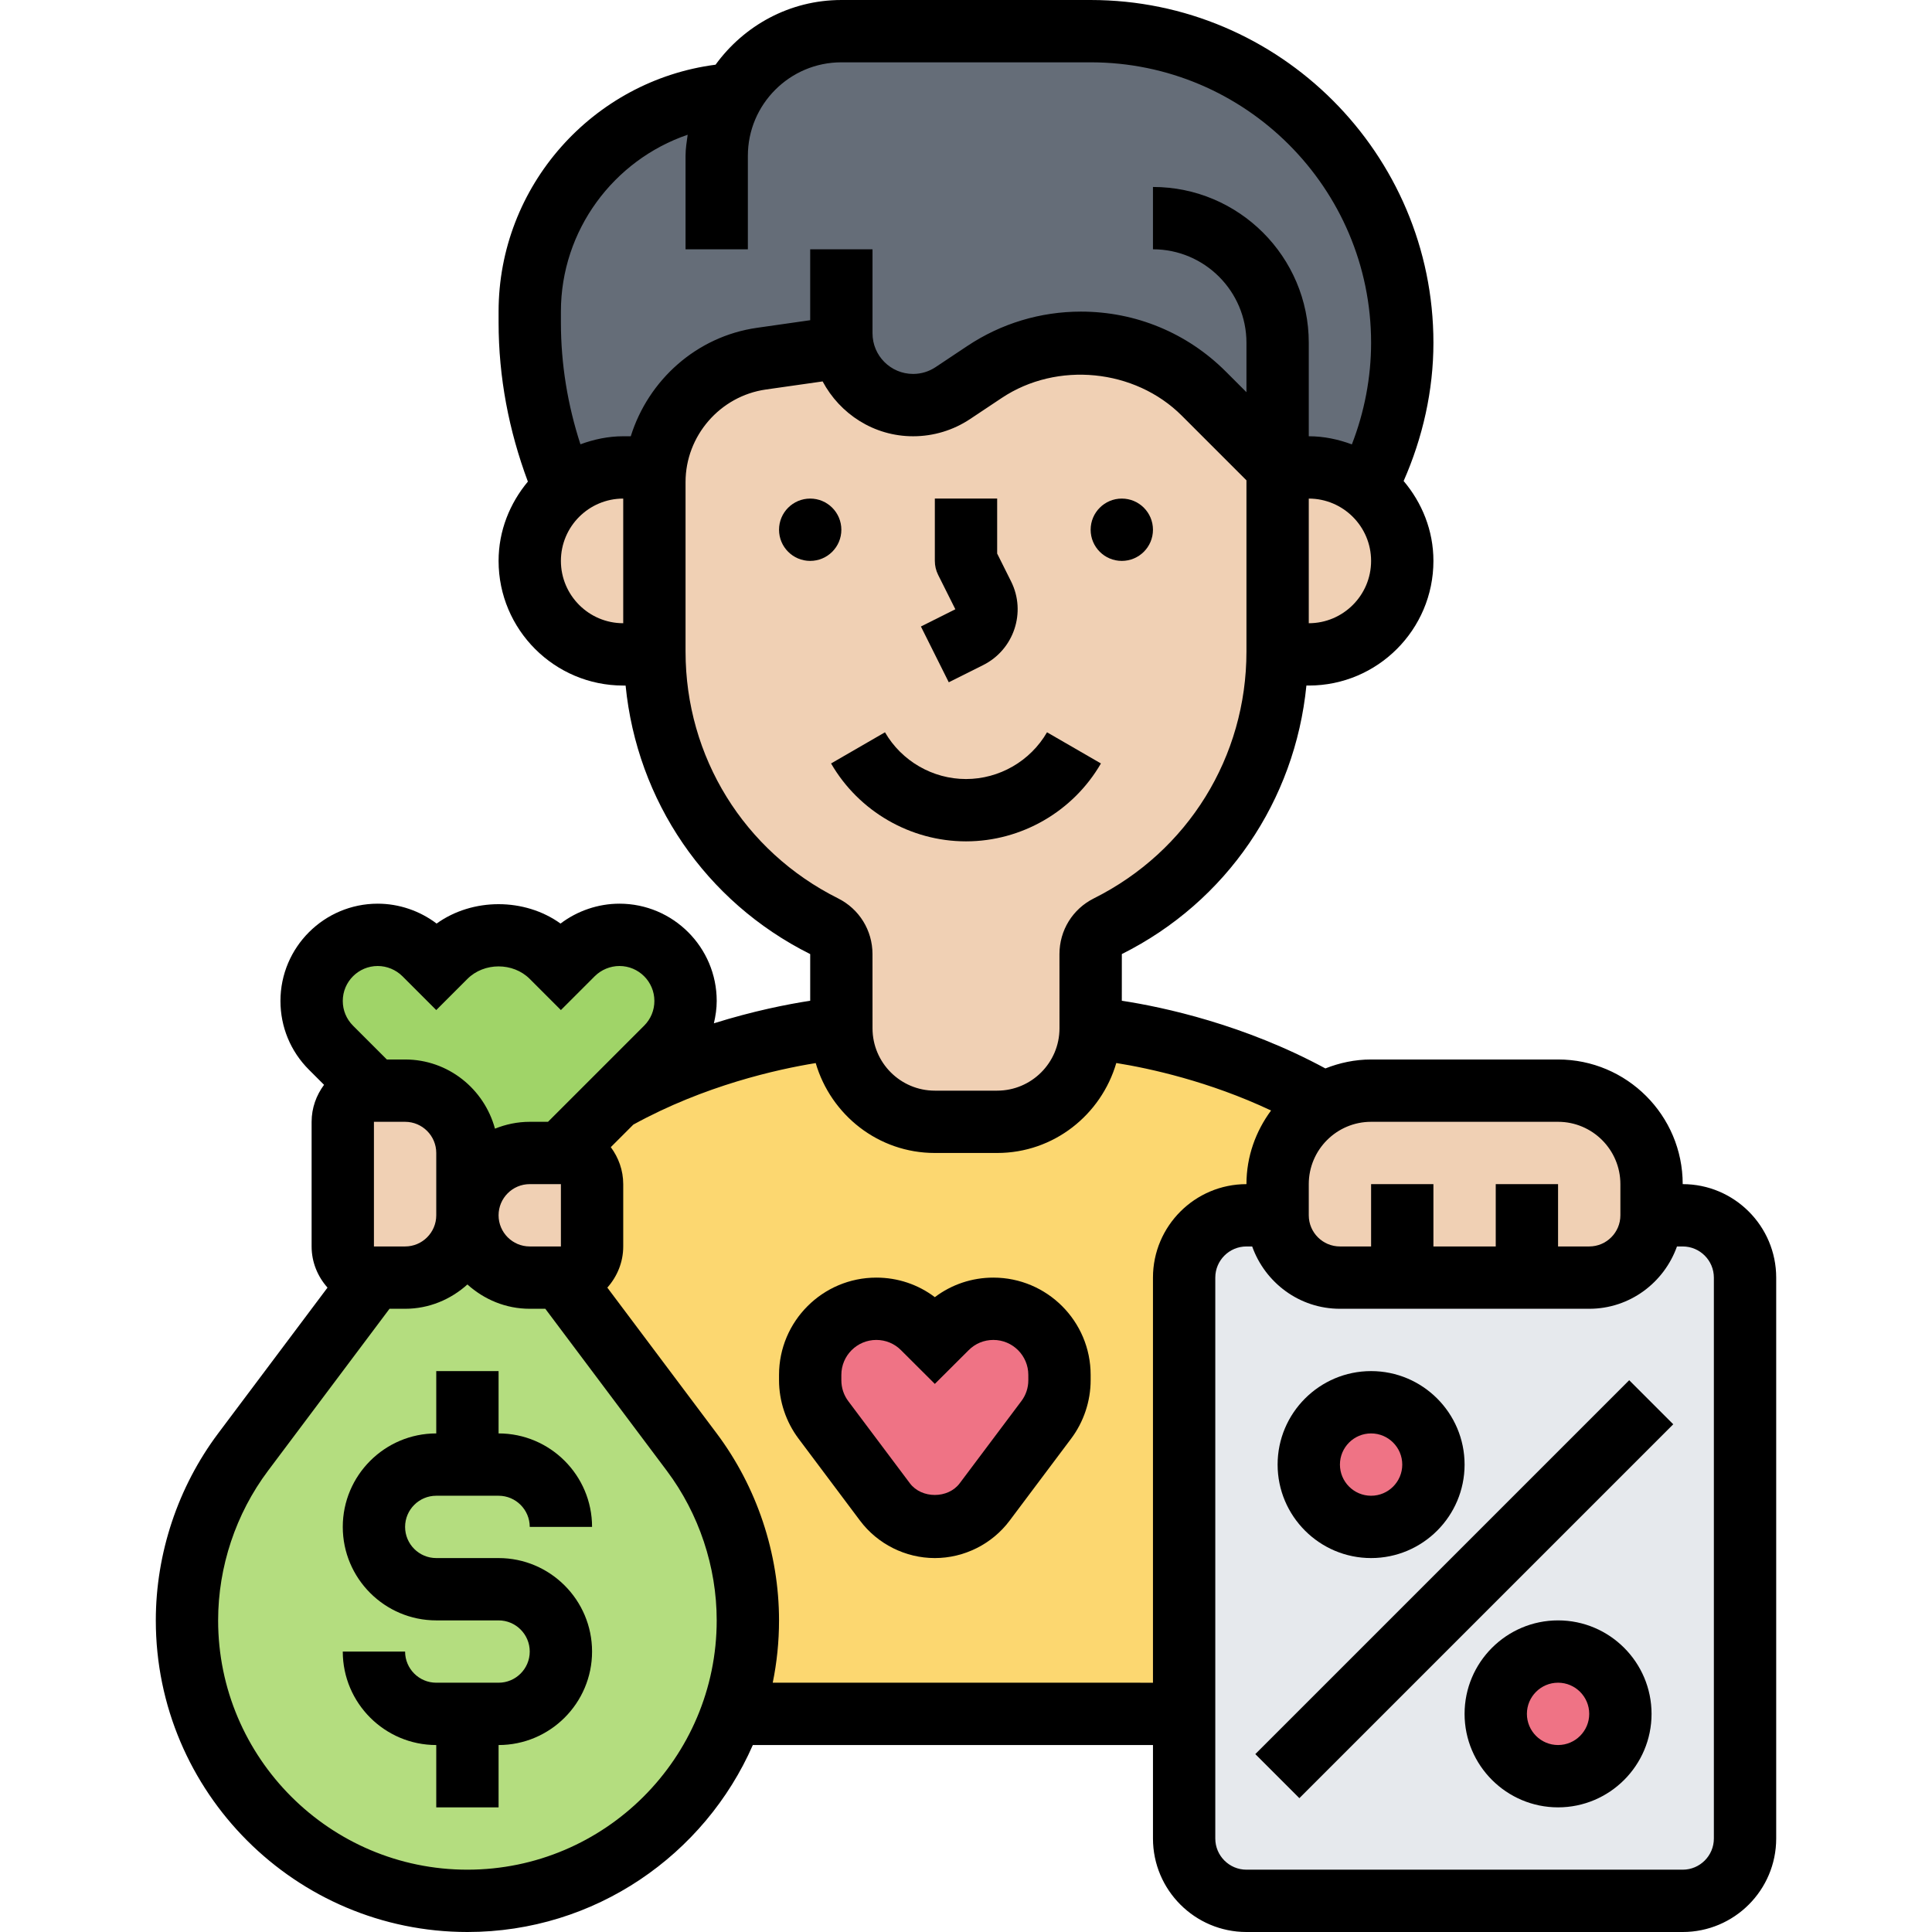 <svg id="Layer_5" enable-background="new 0 0 52 62" height="512" viewBox="0 0 52 62" width="512" xmlns="http://www.w3.org/2000/svg"><g><g><g><path d="m18.53 3.02c.68-1.21 1.98-2.02 3.47-2.02h8c5.52 0 10 4.48 10 10 0 1.64-.4 3.22-1.15 4.64-.51-.4-1.15-.64-1.85-.64h-1l-2.37-2.37c-1.04-1.04-2.46-1.63-3.94-1.63-1.1 0-2.18.33-3.1.94l-1.01.67c-.38.26-.82.39-1.28.39-1.12 0-2.06-.8-2.26-1.86l-2.61.37c-1.81.26-3.19 1.71-3.4 3.49h-.03-1c-.73 0-1.39.26-1.91.69-.71-1.68-1.09-3.49-1.09-5.35v-.34c0-3.71 2.88-6.74 6.53-6.98z" fill="#656d78"/></g><g><path d="m33 55h-14.51-.01c.34-.94.52-1.95.52-3 0-1.95-.63-3.84-1.8-5.4l-4.2-5.6c.55 0 1-.45 1-1v-2c0-.55-.45-1-1-1l1.72-1.72c3.59-2.02 7.28-2.28 7.28-2.28 0 1.66 1.34 3 3 3h2c1.66 0 3-1.34 3-3 0 0 3.84.27 7.5 2.4-.9.52-1.5 1.49-1.5 2.6v1h-1c-1.1 0-2 .9-2 2z" fill="#fcd770"/></g><g><path d="m49 39h-1c0 1.1-.9 2-2 2h-2-4-2c-1.1 0-2-.9-2-2h-1c-1.1 0-2 .9-2 2v14 2 2c0 1.1.9 2 2 2h14c1.1 0 2-.9 2-2v-14-4c0-1.1-.9-2-2-2z" fill="#e6e9ed"/></g><g><circle cx="45" cy="55" fill="#ef7385" r="2"/></g><g><circle cx="39" cy="47" fill="#ef7385" r="2"/></g><g><path d="m29 44.12v.17c0 .46-.15.91-.42 1.28l-1.98 2.63c-.38.5-.97.8-1.6.8s-1.22-.3-1.6-.8l-1.98-2.63c-.27-.37-.42-.82-.42-1.28v-.17c0-1.17.95-2.12 2.12-2.12.56 0 1.1.22 1.5.62l.38.38.38-.38c.4-.4.94-.62 1.5-.62.58 0 1.12.24 1.5.62s.62.92.62 1.5z" fill="#ef7385"/></g><g><path d="m12 37c-1.1 0-2 .9-2 2v-2c0-1.1-.9-2-2-2h-1l-1.38-1.38c-.4-.4-.62-.94-.62-1.5 0-.58.24-1.12.62-1.5s.92-.62 1.5-.62c.56 0 1.1.22 1.5.62l.38.38.29-.29c.46-.46 1.07-.71 1.71-.71s1.25.25 1.71.71l.29.29.38-.38c.4-.4.94-.62 1.5-.62.58 0 1.12.24 1.5.62s.62.92.62 1.5c0 .56-.22 1.1-.62 1.5l-1.66 1.66-1.72 1.72z" fill="#a0d468"/></g><g><path d="m8 41c1.1 0 2-.9 2-2 0 .55.22 1.05.59 1.41.36.37.86.59 1.41.59h1l4.2 5.6c1.17 1.56 1.8 3.45 1.8 5.4 0 1.05-.18 2.06-.52 3-.45 1.28-1.18 2.43-2.12 3.36-1.62 1.63-3.88 2.64-6.36 2.64s-4.74-1.01-6.36-2.64c-1.63-1.62-2.64-3.88-2.64-6.36 0-1.95.63-3.84 1.8-5.4l4.2-5.6z" fill="#b4dd7f"/></g><g><path d="m13 37c.55 0 1 .45 1 1v2c0 .55-.45 1-1 1h-1c-.55 0-1.05-.22-1.41-.59-.37-.36-.59-.86-.59-1.41 0-1.1.9-2 2-2z" fill="#f0d0b4"/></g><g><path d="m10 39c0 1.1-.9 2-2 2h-1c-.55 0-1-.45-1-1v-4c0-.55.45-1 1-1h1c1.1 0 2 .9 2 2z" fill="#f0d0b4"/></g><g><path d="m39 35h6c1.66 0 3 1.34 3 3v1c0 1.1-.9 2-2 2h-2-4-2c-1.1 0-2-.9-2-2v-1c0-1.11.6-2.08 1.5-2.6.44-.25.95-.4 1.5-.4z" fill="#f0d0b4"/></g><g><path d="m38.85 15.65c.7.54 1.15 1.39 1.15 2.35 0 .83-.34 1.58-.88 2.12s-1.29.88-2.12.88h-1c0-.03 0-.06 0-.09v-5.91h1c.7 0 1.34.24 1.85.64z" fill="#f0d0b4"/></g><g><path d="m16 15.47v5.44.09h-1c-1.66 0-3-1.34-3-3 0-.83.34-1.58.88-2.12.07-.07.14-.13.21-.19.52-.43 1.18-.69 1.91-.69h1 .03c-.02.15-.03.31-.03.47z" fill="#f0d0b4"/></g><g><path d="m36 15v5.91.09c-.03 3.69-2.14 7.06-5.45 8.72-.34.17-.55.52-.55.9v2.38c0 1.66-1.34 3-3 3h-2c-1.66 0-3-1.34-3-3v-2.38c0-.38-.21-.73-.55-.9-1.67-.84-3.03-2.1-3.98-3.63-.92-1.51-1.45-3.25-1.47-5.09 0-.03 0-.06 0-.09v-5.44c0-.16.01-.32.03-.47.21-1.78 1.59-3.23 3.4-3.49l2.61-.37c.2 1.06 1.14 1.86 2.26 1.86.46 0 .9-.13 1.28-.39l1.01-.67c.92-.61 2-.94 3.1-.94 1.48 0 2.9.59 3.94 1.63z" fill="#f0d0b4"/></g></g><g><circle cx="31" cy="17" r="1"/><circle cx="21" cy="17" r="1"/><path d="m25.447 21.895 1.106-.553c.985-.494 1.387-1.697.894-2.683l-.447-.895v-1.764h-2v2c0 .155.036.309.105.447l.553 1.105-1.105.553z"/><path d="m26 27c1.779 0 3.439-.958 4.33-2.5l-1.73-1c-.536.925-1.532 1.5-2.6 1.5s-2.064-.575-2.6-1.5l-1.73 1c.891 1.542 2.551 2.5 4.33 2.5z"/><path d="m49 38c0-2.206-1.794-4-4-4h-6c-.519 0-1.012.107-1.467.287-2.603-1.408-5.193-1.968-6.533-2.172l.001-1.498c3.37-1.685 5.557-4.927 5.923-8.617h.076c2.206 0 4-1.794 4-4 0-.98-.368-1.868-.956-2.564.615-1.397.956-2.91.956-4.436 0-6.065-4.935-11-11-11h-8c-1.662 0-3.127.824-4.037 2.076-3.942.513-6.963 3.896-6.963 7.924v.343c0 1.759.328 3.473.94 5.112-.578.694-.94 1.574-.94 2.545 0 2.206 1.794 4 4 4h.076c.366 3.691 2.553 6.933 5.924 8.618v1.497c-.726.111-1.826.328-3.091.724.055-.234.091-.472.091-.718 0-1.721-1.4-3.121-3.121-3.121-.682 0-1.351.229-1.891.638-1.152-.829-2.823-.83-3.977 0-.539-.409-1.208-.638-1.89-.638-1.721 0-3.121 1.4-3.121 3.121 0 .834.324 1.618.914 2.207l.485.485c-.247.333-.399.741-.399 1.187v4c0 .508.196.967.51 1.321l-3.51 4.679c-1.29 1.72-2 3.851-2 6 0 5.514 4.486 10 10 10 4.091 0 7.613-2.473 9.159-6h12.841v3c0 1.654 1.346 3 3 3h14c1.654 0 3-1.346 3-3v-18c0-1.654-1.346-3-3-3zm-4-2c1.103 0 2 .897 2 2v1c0 .551-.448 1-1 1h-1v-2h-2v2h-2v-2h-2v2h-1c-.552 0-1-.449-1-1v-1c0-1.103.897-2 2-2zm-8-16v-2.586-1.414c1.103 0 2 .897 2 2s-.897 2-2 2zm-24-2c0-1.103.897-2 2-2v4c-1.103 0-2-.897-2-2zm2.242-4h-.242c-.484 0-.943.1-1.373.258-.411-1.263-.627-2.574-.627-3.915v-.343c0-2.614 1.697-4.866 4.068-5.676-.03.223-.068.445-.068.676v3h2v-3c0-1.654 1.346-3 3-3h8c4.963 0 9 4.038 9 9 0 1.113-.214 2.223-.617 3.261-.433-.161-.895-.261-1.383-.261v-3c0-2.757-2.243-5-5-5v2c1.654 0 3 1.346 3 3v1.586l-.659-.659c-1.242-1.243-2.895-1.927-4.652-1.927-1.304 0-2.565.382-3.649 1.105l-1.015.676c-.214.143-.464.219-.722.219-.719 0-1.303-.584-1.303-1.303v-2.697h-2v2.276l-1.708.244c-1.942.277-3.487 1.68-4.05 3.48zm1.758 6.912v-5.442c0-1.483 1.107-2.76 2.575-2.97l1.824-.26c.556 1.041 1.642 1.76 2.904 1.76.654 0 1.288-.192 1.832-.555l1.015-.676c1.772-1.18 4.271-.935 5.777.572l2.073 2.073v5.496c0 3.375-1.875 6.409-4.896 7.919-.682.341-1.105 1.026-1.105 1.79l.001 2.384c-.002 1.101-.898 1.997-2 1.997h-2c-1.103 0-2-.897-2-2l-.001-2.382c0-.762-.424-1.448-1.105-1.789-3.019-1.509-4.894-4.543-4.894-7.917zm-10 19.088v-4h1c.552 0 1 .449 1 1v2c0 .551-.448 1-1 1zm5-2h1v2h-1c-.552 0-1-.449-1-1s.448-1 1-1zm-4.879-7c.295 0 .584.12.793.328l1.086 1.086 1-1c.535-.535 1.465-.535 2 0l1 1 1.086-1.086c.209-.208.498-.328.793-.328.618 0 1.121.503 1.121 1.121 0 .3-.116.581-.328.793l-3.086 3.086h-.586c-.395 0-.77.081-1.116.22-.345-1.275-1.501-2.22-2.884-2.22h-.586l-1.086-1.086c-.212-.212-.328-.493-.328-.793 0-.618.503-1.121 1.121-1.121zm2.879 29c-4.411 0-8-3.589-8-8 0-1.719.568-3.424 1.6-4.8l3.9-5.2h.5c.771 0 1.468-.301 2-.78.532.48 1.229.78 2 .78h.5l3.9 5.2c1.031 1.375 1.6 3.081 1.6 4.8 0 4.411-3.589 8-8 8zm9.798-6c.132-.646.202-1.315.202-2 0-2.149-.71-4.28-2-6l-3.51-4.679c.314-.354.51-.813.51-1.321v-2c0-.446-.152-.854-.399-1.187l.724-.724c2.285-1.256 4.618-1.774 5.852-1.974.487 1.661 2.006 2.885 3.823 2.885h2c1.817 0 3.337-1.225 3.823-2.887 1.072.172 2.975.586 4.967 1.524-.491.664-.79 1.476-.79 2.363-1.654 0-3 1.346-3 3v13zm30.202 5c0 .551-.448 1-1 1h-14c-.552 0-1-.449-1-1v-18c0-.551.448-1 1-1h.184c.414 1.161 1.514 2 2.816 2h8c1.302 0 2.402-.839 2.816-2h.184c.552 0 1 .449 1 1z"/><path d="m33.515 50h16.971v2h-16.971z" transform="matrix(.707 -.707 .707 .707 -23.761 44.636)"/><path d="m45 52c-1.654 0-3 1.346-3 3s1.346 3 3 3 3-1.346 3-3-1.346-3-3-3zm0 4c-.552 0-1-.449-1-1s.448-1 1-1 1 .449 1 1-.448 1-1 1z"/><path d="m39 50c1.654 0 3-1.346 3-3s-1.346-3-3-3-3 1.346-3 3 1.346 3 3 3zm0-4c.552 0 1 .449 1 1s-.448 1-1 1-1-.449-1-1 .448-1 1-1z"/><path d="m9 48h2c.552 0 1 .449 1 1h2c0-1.654-1.346-3-3-3v-2h-2v2c-1.654 0-3 1.346-3 3s1.346 3 3 3h2c.552 0 1 .449 1 1s-.448 1-1 1h-2c-.552 0-1-.449-1-1h-2c0 1.654 1.346 3 3 3v2h2v-2c1.654 0 3-1.346 3-3s-1.346-3-3-3h-2c-.552 0-1-.449-1-1s.448-1 1-1z"/><path d="m26.878 41c-.688 0-1.34.221-1.878.627-.538-.407-1.191-.627-1.878-.627-1.722 0-3.122 1.4-3.122 3.122v.17c0 .673.223 1.338.625 1.874l1.975 2.634c.563.751 1.46 1.2 2.4 1.2s1.837-.449 2.399-1.2l1.975-2.633c.403-.536.626-1.202.626-1.875v-.17c0-1.722-1.4-3.122-3.122-3.122zm1.122 3.292c0 .245-.077.478-.225.673l-1.977 2.635c-.373.5-1.224.5-1.599 0l-1.977-2.636c-.145-.194-.222-.426-.222-.672v-.17c0-.619.503-1.122 1.122-1.122.3 0 .581.116.793.329l1.085 1.082 1.086-1.083c.211-.212.492-.328.792-.328.619 0 1.122.503 1.122 1.122z"/></g></g></svg>